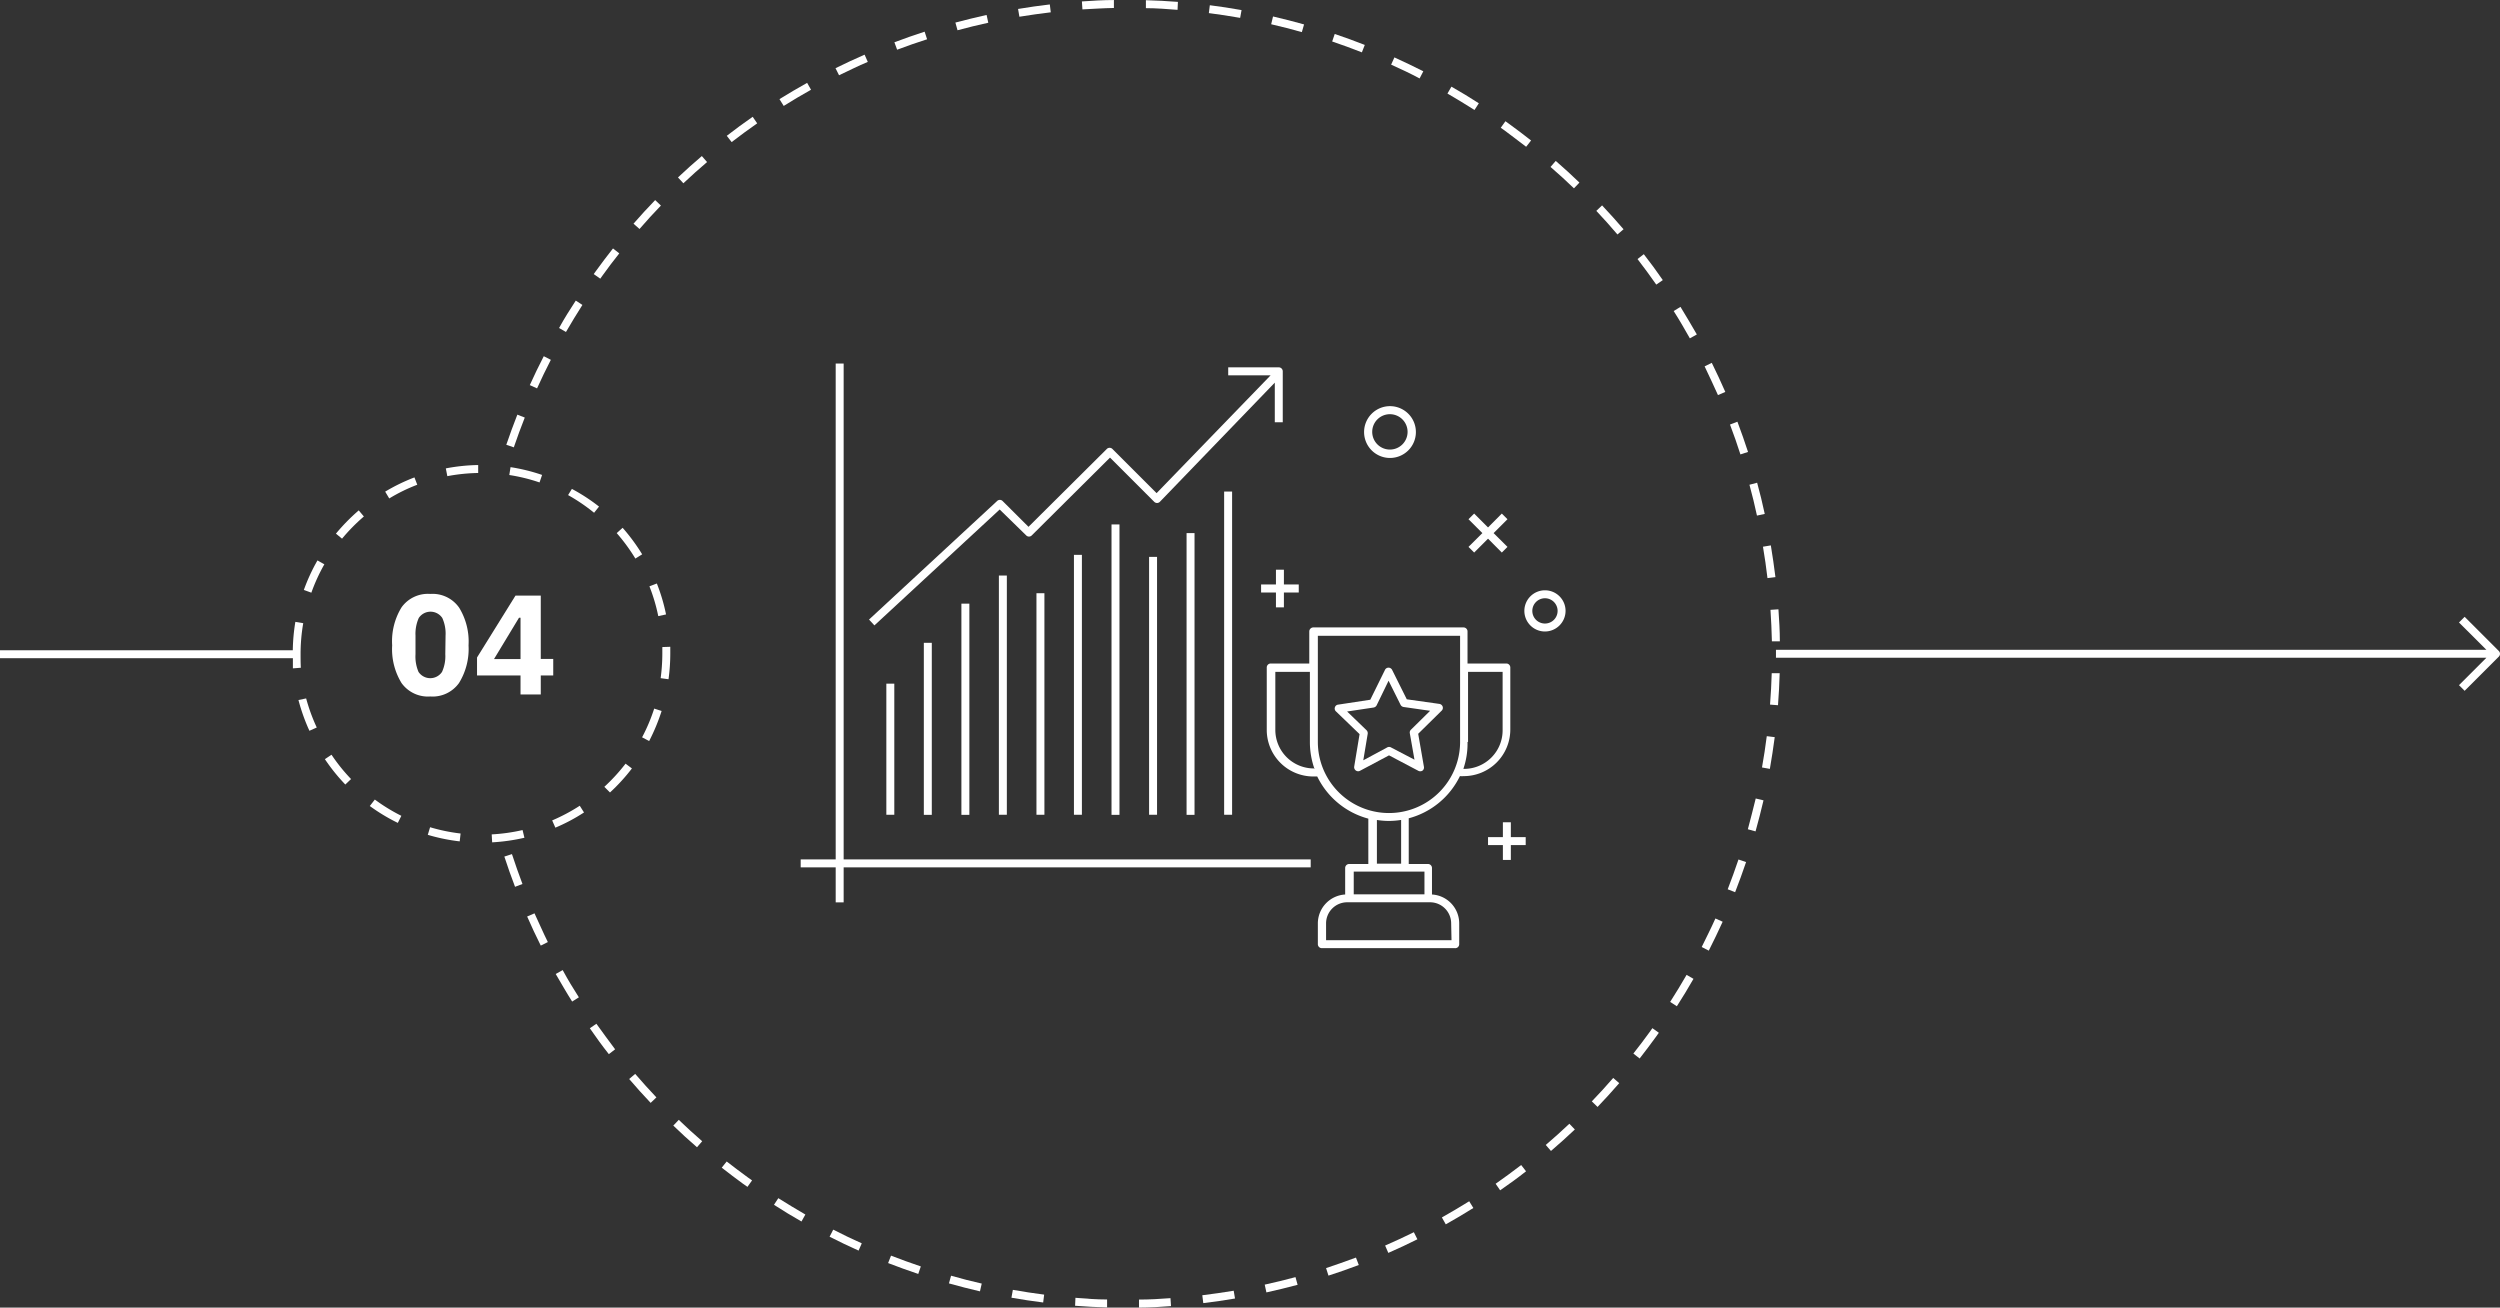 <svg id="Calque_1" data-name="Calque 1" xmlns="http://www.w3.org/2000/svg" width="99.76mm" height="52.18mm" viewBox="0 0 282.79 147.91"><rect x="0" y="0" width="282.79" height="147.91" fill="#333333" stroke="none"/><defs><style>.cls-1{fill:#fff;}</style></defs><title>Data-04-blanc</title><path class="cls-1" d="M282.66,73.64l-3.87-3.87-.64.64,3.1,3.09H200.89v.9h80.36l-3.1,3.1.64.64,3.87-3.87a.46.46,0,0,0,.13-.32A.44.44,0,0,0,282.66,73.64Z"/><path class="cls-1" d="M62.46,92.8l.36.82a20.54,20.54,0,0,0,3.24-1.72l-.48-.76A20.73,20.73,0,0,1,62.46,92.8Z"/><path class="cls-1" d="M74.92,73.19c0,.25,0,.51,0,.76a21.09,21.09,0,0,1-.19,2.76l.89.12a21.22,21.22,0,0,0,.2-2.88c0-.26,0-.53,0-.79Z"/><path class="cls-1" d="M54.09,53.5v-.9a21.23,21.23,0,0,0-3.66.38l.17.88A20.36,20.36,0,0,1,54.09,53.5Z"/><path class="cls-1" d="M64.26,56a20.53,20.53,0,0,1,2.94,2l.56-.7a21,21,0,0,0-3.07-2Z"/><path class="cls-1" d="M55.62,94.38l.05.9a21.4,21.4,0,0,0,3.65-.52l-.21-.87A20.37,20.37,0,0,1,55.62,94.38Z"/><path class="cls-1" d="M69,89.64a21.29,21.29,0,0,0,2.48-2.72l-.72-.54A20.83,20.83,0,0,1,68.36,89Z"/><path class="cls-1" d="M48.39,94.43a20.83,20.83,0,0,0,3.61.74l.1-.89a20.12,20.12,0,0,1-3.45-.71Z"/><path class="cls-1" d="M34.37,66.73l.85.31a20.2,20.2,0,0,1,1.47-3.21l-.78-.44A21,21,0,0,0,34.37,66.73Z"/><path class="cls-1" d="M36.75,85.87a21.19,21.19,0,0,0,2.31,2.87l.65-.62a20,20,0,0,1-2.21-2.75Z"/><path class="cls-1" d="M33.76,79.18A21.36,21.36,0,0,0,35,82.66l.83-.37A20.51,20.51,0,0,1,34.63,79Z"/><path class="cls-1" d="M38,60.36l.69.57a20.92,20.92,0,0,1,2.47-2.51l-.58-.69A22.1,22.1,0,0,0,38,60.36Z"/><path class="cls-1" d="M72.63,83.4l.8.42a21.94,21.94,0,0,0,1.41-3.4L74,80.15A20.06,20.06,0,0,1,72.63,83.4Z"/><path class="cls-1" d="M47.2,54.83,46.88,54a21.08,21.08,0,0,0-3.31,1.61l.46.77A19.29,19.29,0,0,1,47.2,54.83Z"/><path class="cls-1" d="M41.83,91.17A20.87,20.87,0,0,0,45,93.08l.4-.8a20.2,20.2,0,0,1-3-1.84Z"/><path class="cls-1" d="M34,74a20.53,20.53,0,0,1,.3-3.51l-.89-.15a21.4,21.4,0,0,0-.29,3.21H0v.9H33.13c0,.39,0,.77,0,1.15l.9-.07C34,75,34,74.47,34,74Z"/><path class="cls-1" d="M57.61,53.73a19.86,19.86,0,0,1,3.42.84l.29-.85a20.69,20.69,0,0,0-3.57-.88Z"/><path class="cls-1" d="M71.87,63.18l.77-.48a21.81,21.81,0,0,0-2.21-3l-.67.6A20.81,20.81,0,0,1,71.87,63.18Z"/><path class="cls-1" d="M73.46,66.32a19.86,19.86,0,0,1,1,3.37l.88-.19A20.7,20.7,0,0,0,74.3,66Z"/><path class="cls-1" d="M48.67,67.18a3.67,3.67,0,0,0-3.25,1.52A7.33,7.33,0,0,0,44.36,73a7.33,7.33,0,0,0,1.06,4.26,3.67,3.67,0,0,0,3.25,1.52,3.67,3.67,0,0,0,3.25-1.52A7.33,7.33,0,0,0,53,73a7.33,7.33,0,0,0-1.06-4.26A3.67,3.67,0,0,0,48.67,67.18ZM50.37,74A4.28,4.28,0,0,1,50,76a1.6,1.6,0,0,1-2.66,0A4.42,4.42,0,0,1,47,74V71.9a4.42,4.42,0,0,1,.37-2,1.6,1.6,0,0,1,2.66,0,4.28,4.28,0,0,1,.37,2Z"/><path class="cls-1" d="M58.88,78.55h2.29V76.4h1.41V74.53H61.17V67.37H58.31l-4.35,7V76.4h4.92Zm-3-4,2.83-4.68h.17v4.68Z"/><path class="cls-1" d="M167.28,11.68c-1-.65-2.05-1.28-3.1-1.88l-.45.78c1,.59,2.07,1.22,3.06,1.86Z"/><path class="cls-1" d="M161,8.06c-1.07-.54-2.17-1.07-3.27-1.57l-.37.82c1.09.49,2.18,1,3.22,1.56Z"/><path class="cls-1" d="M154.38,5.08c-1.12-.44-2.27-.86-3.4-1.24l-.29.85c1.12.38,2.25.79,3.36,1.23Z"/><path class="cls-1" d="M140.44,1.14c-1.2-.22-2.41-.4-3.59-.55l-.11.89c1.17.15,2.36.33,3.54.54Z"/><path class="cls-1" d="M147.51,2.76c-1.15-.32-2.34-.63-3.51-.9l-.21.88c1.17.27,2.34.57,3.47.89Z"/><path class="cls-1" d="M199.93,65.39l.9-.11c-.15-1.19-.32-2.4-.52-3.59l-.89.15C199.62,63,199.79,64.21,199.93,65.39Z"/><path class="cls-1" d="M172.63,16.6l.56-.71c-.82-.64-1.65-1.28-2.5-1.89l-.4-.29-.53.74.4.28C171,15.34,171.82,16,172.63,16.6Z"/><path class="cls-1" d="M200.43,72.54l.9,0c0-1.2-.08-2.42-.16-3.62l-.9.06C200.35,70.15,200.4,71.35,200.43,72.54Z"/><path class="cls-1" d="M199.62,58.13c-.25-1.18-.54-2.36-.86-3.53l-.87.23c.32,1.16.6,2.33.85,3.49Z"/><path class="cls-1" d="M197.73,51.12c-.37-1.14-.78-2.3-1.2-3.42l-.84.32c.42,1.11.82,2.25,1.18,3.38Z"/><path class="cls-1" d="M133.24.21c-1.19-.09-2.41-.16-3.62-.19l0,.9c1.2,0,2.4.1,3.58.19Z"/><path class="cls-1" d="M65.88,34.49,65.13,34c-.65,1-1.29,2-1.89,3.1l.78.45C64.62,36.52,65.24,35.49,65.88,34.49Z"/><path class="cls-1" d="M62.31,40.7l-.8-.41c-.56,1.08-1.09,2.18-1.58,3.27l.82.37C61.24,42.85,61.76,41.76,62.31,40.7Z"/><path class="cls-1" d="M91.74,10.15l-.44-.78c-1.06.59-2.11,1.21-3.13,1.84l.48.77C89.65,11.35,90.69,10.74,91.74,10.15Z"/><path class="cls-1" d="M74.76,23.25l-.65-.62c-.84.87-1.67,1.77-2.45,2.67l.68.6C73.11,25,73.93,24.11,74.76,23.25Z"/><path class="cls-1" d="M126,.9l0-.9c-1.2,0-2.42.08-3.62.16l.06.9C123.61,1,124.82.92,126,.9Z"/><path class="cls-1" d="M68.15,31.17c.61-.85,1.25-1.7,1.9-2.51l-.71-.56c-.65.82-1.3,1.68-1.92,2.54l-.26.36.74.52Z"/><path class="cls-1" d="M111.79,2.57l-.19-.88c-1.17.26-2.35.55-3.53.86l.24.87C109.46,3.11,110.64,2.82,111.79,2.57Z"/><path class="cls-1" d="M118.86,1.39,118.75.5c-1.19.14-2.4.31-3.59.51l.15.88C116.49,1.7,117.68,1.53,118.86,1.39Z"/><path class="cls-1" d="M59.36,47.23l-.84-.33c-.44,1.12-.86,2.27-1.25,3.41l.85.29C58.51,49.47,58.92,48.33,59.36,47.23Z"/><path class="cls-1" d="M104.87,4.44l-.28-.86c-1.15.37-2.3.78-3.42,1.2l.31.84C102.6,5.2,103.73,4.8,104.87,4.44Z"/><path class="cls-1" d="M98.16,7l-.36-.82c-1.1.48-2.21,1-3.29,1.53l.4.8C96,8,97.07,7.45,98.16,7Z"/><path class="cls-1" d="M87.55,136.28c1,.65,2.06,1.29,3.11,1.89l.44-.79c-1-.59-2.06-1.21-3.06-1.85Z"/><path class="cls-1" d="M163.1,137.71l.44.78c1.05-.59,2.11-1.21,3.12-1.85l-.47-.76C165.18,136.51,164.14,137.12,163.1,137.71Z"/><path class="cls-1" d="M192.82,41.44c.53,1.07,1,2.16,1.51,3.25l.83-.36c-.48-1.1-1-2.21-1.53-3.29Z"/><path class="cls-1" d="M195.43,100.59l.84.33c.44-1.12.85-2.27,1.24-3.41l-.86-.29C196.27,98.35,195.86,99.48,195.43,100.59Z"/><path class="cls-1" d="M192.49,107.12l.8.41c.54-1.07,1.07-2.17,1.57-3.27l-.82-.37C193.55,105,193,106.06,192.49,107.12Z"/><path class="cls-1" d="M197.71,93.8l.87.24c.32-1.16.63-2.34.9-3.51l-.88-.21C198.33,91.48,198,92.65,197.71,93.8Z"/><path class="cls-1" d="M189.32,35.18c.64,1,1.25,2.06,1.83,3.09l.79-.44c-.59-1-1.21-2.1-1.85-3.12Z"/><path class="cls-1" d="M156.68,140.89l.36.83c1.12-.49,2.22-1,3.29-1.54l-.4-.8C158.88,139.9,157.78,140.41,156.68,140.89Z"/><path class="cls-1" d="M150,143.44l.27.85c1.15-.37,2.3-.77,3.43-1.2l-.32-.84C152.24,142.67,151.1,143.07,150,143.44Z"/><path class="cls-1" d="M180.06,124.58l.65.63c.84-.88,1.66-1.78,2.45-2.69l-.68-.59C181.7,122.83,180.89,123.72,180.06,124.58Z"/><path class="cls-1" d="M175.39,18.88c.9.78,1.79,1.59,2.65,2.42l.62-.65c-.87-.84-1.77-1.66-2.68-2.45Z"/><path class="cls-1" d="M180.57,23.85c.81.86,1.62,1.76,2.39,2.67l.69-.59c-.78-.91-1.6-1.82-2.43-2.7Z"/><path class="cls-1" d="M199.31,86.81l.89.16c.21-1.19.39-2.39.55-3.59l-.9-.11C199.7,84.45,199.52,85.64,199.31,86.81Z"/><path class="cls-1" d="M169.18,133.9l.51.74c1-.69,2-1.41,2.93-2.15l-.55-.71C171.12,132.51,170.15,133.22,169.18,133.9Z"/><path class="cls-1" d="M188.92,113.33l.76.49c.65-1,1.28-2.06,1.88-3.1l-.78-.45C190.19,111.3,189.56,112.33,188.92,113.33Z"/><path class="cls-1" d="M185.23,29.3c.72.94,1.44,1.91,2.12,2.89l.74-.51c-.69-1-1.42-2-2.15-2.93Z"/><path class="cls-1" d="M186.6,116.74c-.6.82-1.21,1.64-1.84,2.43l.71.56c.63-.81,1.25-1.63,1.86-2.47l.31-.44-.73-.52Z"/><path class="cls-1" d="M57.05,96.89c.37,1.14.78,2.29,1.21,3.42l.84-.32c-.42-1.11-.82-2.25-1.19-3.38Z"/><path class="cls-1" d="M174.85,129.51l.59.68c.91-.78,1.82-1.6,2.7-2.43l-.62-.65C176.66,127.93,175.76,128.73,174.85,129.51Z"/><path class="cls-1" d="M76.16,127.32c.86.84,1.77,1.66,2.68,2.45l.59-.68c-.9-.78-1.79-1.59-2.65-2.42Z"/><path class="cls-1" d="M76.69,20.07l.61.66c.87-.82,1.77-1.63,2.68-2.4l-.59-.68C78.47,18.43,77.56,19.25,76.69,20.07Z"/><path class="cls-1" d="M82.2,131.38l-.56.7c.79.62,1.6,1.23,2.42,1.83l.49.34.52-.73-.48-.34C83.78,132.59,83,132,82.2,131.38Z"/><path class="cls-1" d="M82.21,15.36l.55.71c.94-.72,1.91-1.44,2.89-2.12l-.51-.74C84.15,13.9,83.16,14.62,82.21,15.36Z"/><path class="cls-1" d="M62.86,110.17c.59,1,1.21,2.1,1.86,3.12l.76-.48c-.64-1-1.25-2-1.83-3.08Z"/><path class="cls-1" d="M59.63,103.67c.48,1.1,1,2.21,1.54,3.29l.8-.4c-.53-1.07-1-2.16-1.51-3.25Z"/><path class="cls-1" d="M93.84,139.89c1.08.55,2.18,1.08,3.28,1.57l.36-.82c-1.08-.49-2.17-1-3.23-1.55Z"/><path class="cls-1" d="M66.72,116.31c.69,1,1.41,2,2.15,2.93l.71-.55c-.73-1-1.44-1.92-2.12-2.89Z"/><path class="cls-1" d="M200.22,79.7l.9.07c.09-1.2.16-2.42.19-3.62l-.9,0C200.38,77.31,200.31,78.52,200.22,79.7Z"/><path class="cls-1" d="M71.17,122.05c.78.91,1.59,1.82,2.43,2.7l.65-.62c-.82-.87-1.63-1.76-2.4-2.66Z"/><path class="cls-1" d="M121.61,147.7c1.2.09,2.42.16,3.62.19l0-.9c-1.19,0-2.39-.09-3.58-.19Z"/><path class="cls-1" d="M128.84,147l0,.91c1.2,0,2.42-.08,3.62-.17l-.06-.9C131.23,146.93,130,147,128.84,147Z"/><path class="cls-1" d="M136,146.51l.11.89c1.2-.14,2.41-.32,3.59-.52l-.15-.88C138.37,146.19,137.18,146.37,136,146.51Z"/><path class="cls-1" d="M143.06,145.31l.19.88c1.18-.26,2.37-.55,3.53-.86l-.24-.87C145.39,144.77,144.22,145.06,143.06,145.31Z"/><path class="cls-1" d="M100.46,142.87c1.12.43,2.27.85,3.41,1.23l.29-.85c-1.13-.38-2.26-.79-3.37-1.22Z"/><path class="cls-1" d="M114.41,146.79c1.19.21,2.4.39,3.59.54l.11-.89c-1.17-.15-2.36-.33-3.54-.54Z"/><path class="cls-1" d="M107.34,145.17c1.16.33,2.35.63,3.51.9l.2-.88c-1.15-.26-2.32-.56-3.47-.89Z"/><polygon class="cls-1" points="170 97.27 170.9 97.27 170.9 95.59 172.58 95.59 172.58 94.69 170.9 94.69 170.9 93.01 170 93.01 170 94.69 168.32 94.69 168.32 95.59 170 95.59 170 97.27"/><polygon class="cls-1" points="145.23 68.7 145.23 67.02 146.91 67.02 146.91 66.11 145.23 66.11 145.23 64.44 144.33 64.44 144.33 66.11 142.65 66.11 142.65 67.02 144.33 67.02 144.33 68.7 145.23 68.7"/><polygon class="cls-1" points="166.11 58.73 167.68 60.3 166.11 61.86 166.75 62.5 168.32 60.93 169.88 62.5 170.52 61.86 168.95 60.3 170.52 58.73 169.88 58.09 168.32 59.66 166.75 58.09 166.11 58.73"/><polygon class="cls-1" points="95.43 41.12 94.53 41.12 94.53 97.21 90.57 97.21 90.57 98.11 94.53 98.11 94.53 102.07 95.43 102.07 95.43 98.11 148.26 98.11 148.26 97.21 95.43 97.21 95.43 41.12"/><path class="cls-1" d="M113.08,57.63l3,2.93a.44.44,0,0,0,.63,0l8.85-8.8,5,5a.45.45,0,0,0,.64,0l13-13.48v4.48h.9V42.33h0V42a.45.45,0,0,0-.45-.45h-5.72v.9h4.8l-12.9,13.33-5-5a.45.45,0,0,0-.63,0l-8.86,8.81-2.93-2.92a.44.44,0,0,0-.62,0L98.3,70.08l.61.66Z"/><rect class="cls-1" x="100.26" y="77.33" width="0.9" height="14.83"/><rect class="cls-1" x="104.5" y="72.71" width="0.9" height="19.46"/><rect class="cls-1" x="108.75" y="68.28" width="0.9" height="23.89"/><rect class="cls-1" x="112.99" y="65.1" width="0.9" height="27.06"/><rect class="cls-1" x="117.24" y="67.1" width="0.9" height="25.06"/><rect class="cls-1" x="121.48" y="62.76" width="0.9" height="29.4"/><rect class="cls-1" x="125.73" y="59.32" width="0.9" height="32.85"/><rect class="cls-1" x="129.98" y="62.99" width="0.9" height="29.17"/><rect class="cls-1" x="134.22" y="60.3" width="0.9" height="31.87"/><rect class="cls-1" x="138.47" y="55.6" width="0.9" height="36.56"/><path class="cls-1" d="M160.42,87.18a.47.47,0,0,0,.47,0,.44.44,0,0,0,.18-.44L160.42,83l2.65-2.61a.44.44,0,0,0,.12-.46.47.47,0,0,0-.37-.31l-3.69-.52-1.66-3.33a.46.46,0,0,0-.4-.25.44.44,0,0,0-.41.26L155,79.15l-3.68.56A.43.43,0,0,0,151,80a.44.44,0,0,0,.11.46l2.68,2.58-.61,3.68a.46.46,0,0,0,.44.52.46.46,0,0,0,.21-.05l3.29-1.75Zm-3.52-2.63L154.21,86l.5-3a.48.48,0,0,0-.13-.4l-2.2-2.12,3-.45a.48.48,0,0,0,.34-.25L157.07,77l1.36,2.73a.47.47,0,0,0,.34.24l3,.43-2.17,2.14a.44.44,0,0,0-.13.39l.53,3-2.7-1.41A.45.45,0,0,0,156.9,84.55Z"/><path class="cls-1" d="M165.06,106.8v-2.36a3.27,3.27,0,0,0-3.08-3.26v-3a.45.45,0,0,0-.45-.45h-2.18V92.56a9,9,0,0,0,5.79-4.77,3.27,3.27,0,0,0,.44,0,5.27,5.27,0,0,0,5.26-5.26V75.5a.45.45,0,0,0-.45-.45H166V71.42a.45.45,0,0,0-.45-.45h-17a.46.46,0,0,0-.45.45v3.63h-4.36a.45.45,0,0,0-.45.45v7.07a5.27,5.27,0,0,0,5.26,5.26c.15,0,.3,0,.45,0a9,9,0,0,0,5.78,4.77v5.13h-2.17a.45.45,0,0,0-.45.45v3a3.28,3.28,0,0,0-3.09,3.26v2.36a.45.45,0,0,0,.45.45h15.05A.45.45,0,0,0,165.06,106.8Zm1-22.88V76h3.91v6.62a4.36,4.36,0,0,1-4.36,4.35h-.08A8.81,8.81,0,0,0,166,83.92Zm-17.44,3a4.36,4.36,0,0,1-4.36-4.35V76h3.91v8a9.05,9.05,0,0,0,.53,3Zm.45-3v-12h16.09v12a8,8,0,0,1-16.09,0Zm9.42,8.83v4.94h-2.74V92.75a8.83,8.83,0,0,0,1.37.11A8.94,8.94,0,0,0,158.46,92.75Zm-5.36,5.84h8v2.57h-8Zm11.06,7.76H150v-1.91a2.39,2.39,0,0,1,2.38-2.38h9.39a2.39,2.39,0,0,1,2.38,2.38Z"/><path class="cls-1" d="M157.22,51.8a2.93,2.93,0,1,0-2.92-2.93A2.93,2.93,0,0,0,157.22,51.8Zm0-4.95a2,2,0,1,1-2,2A2,2,0,0,1,157.22,46.85Z"/><path class="cls-1" d="M177.09,69.1a2.33,2.33,0,1,0-2.33,2.33A2.34,2.34,0,0,0,177.09,69.1Zm-2.33,1.43a1.43,1.43,0,1,1,1.43-1.43A1.43,1.43,0,0,1,174.76,70.53Z"/></svg>